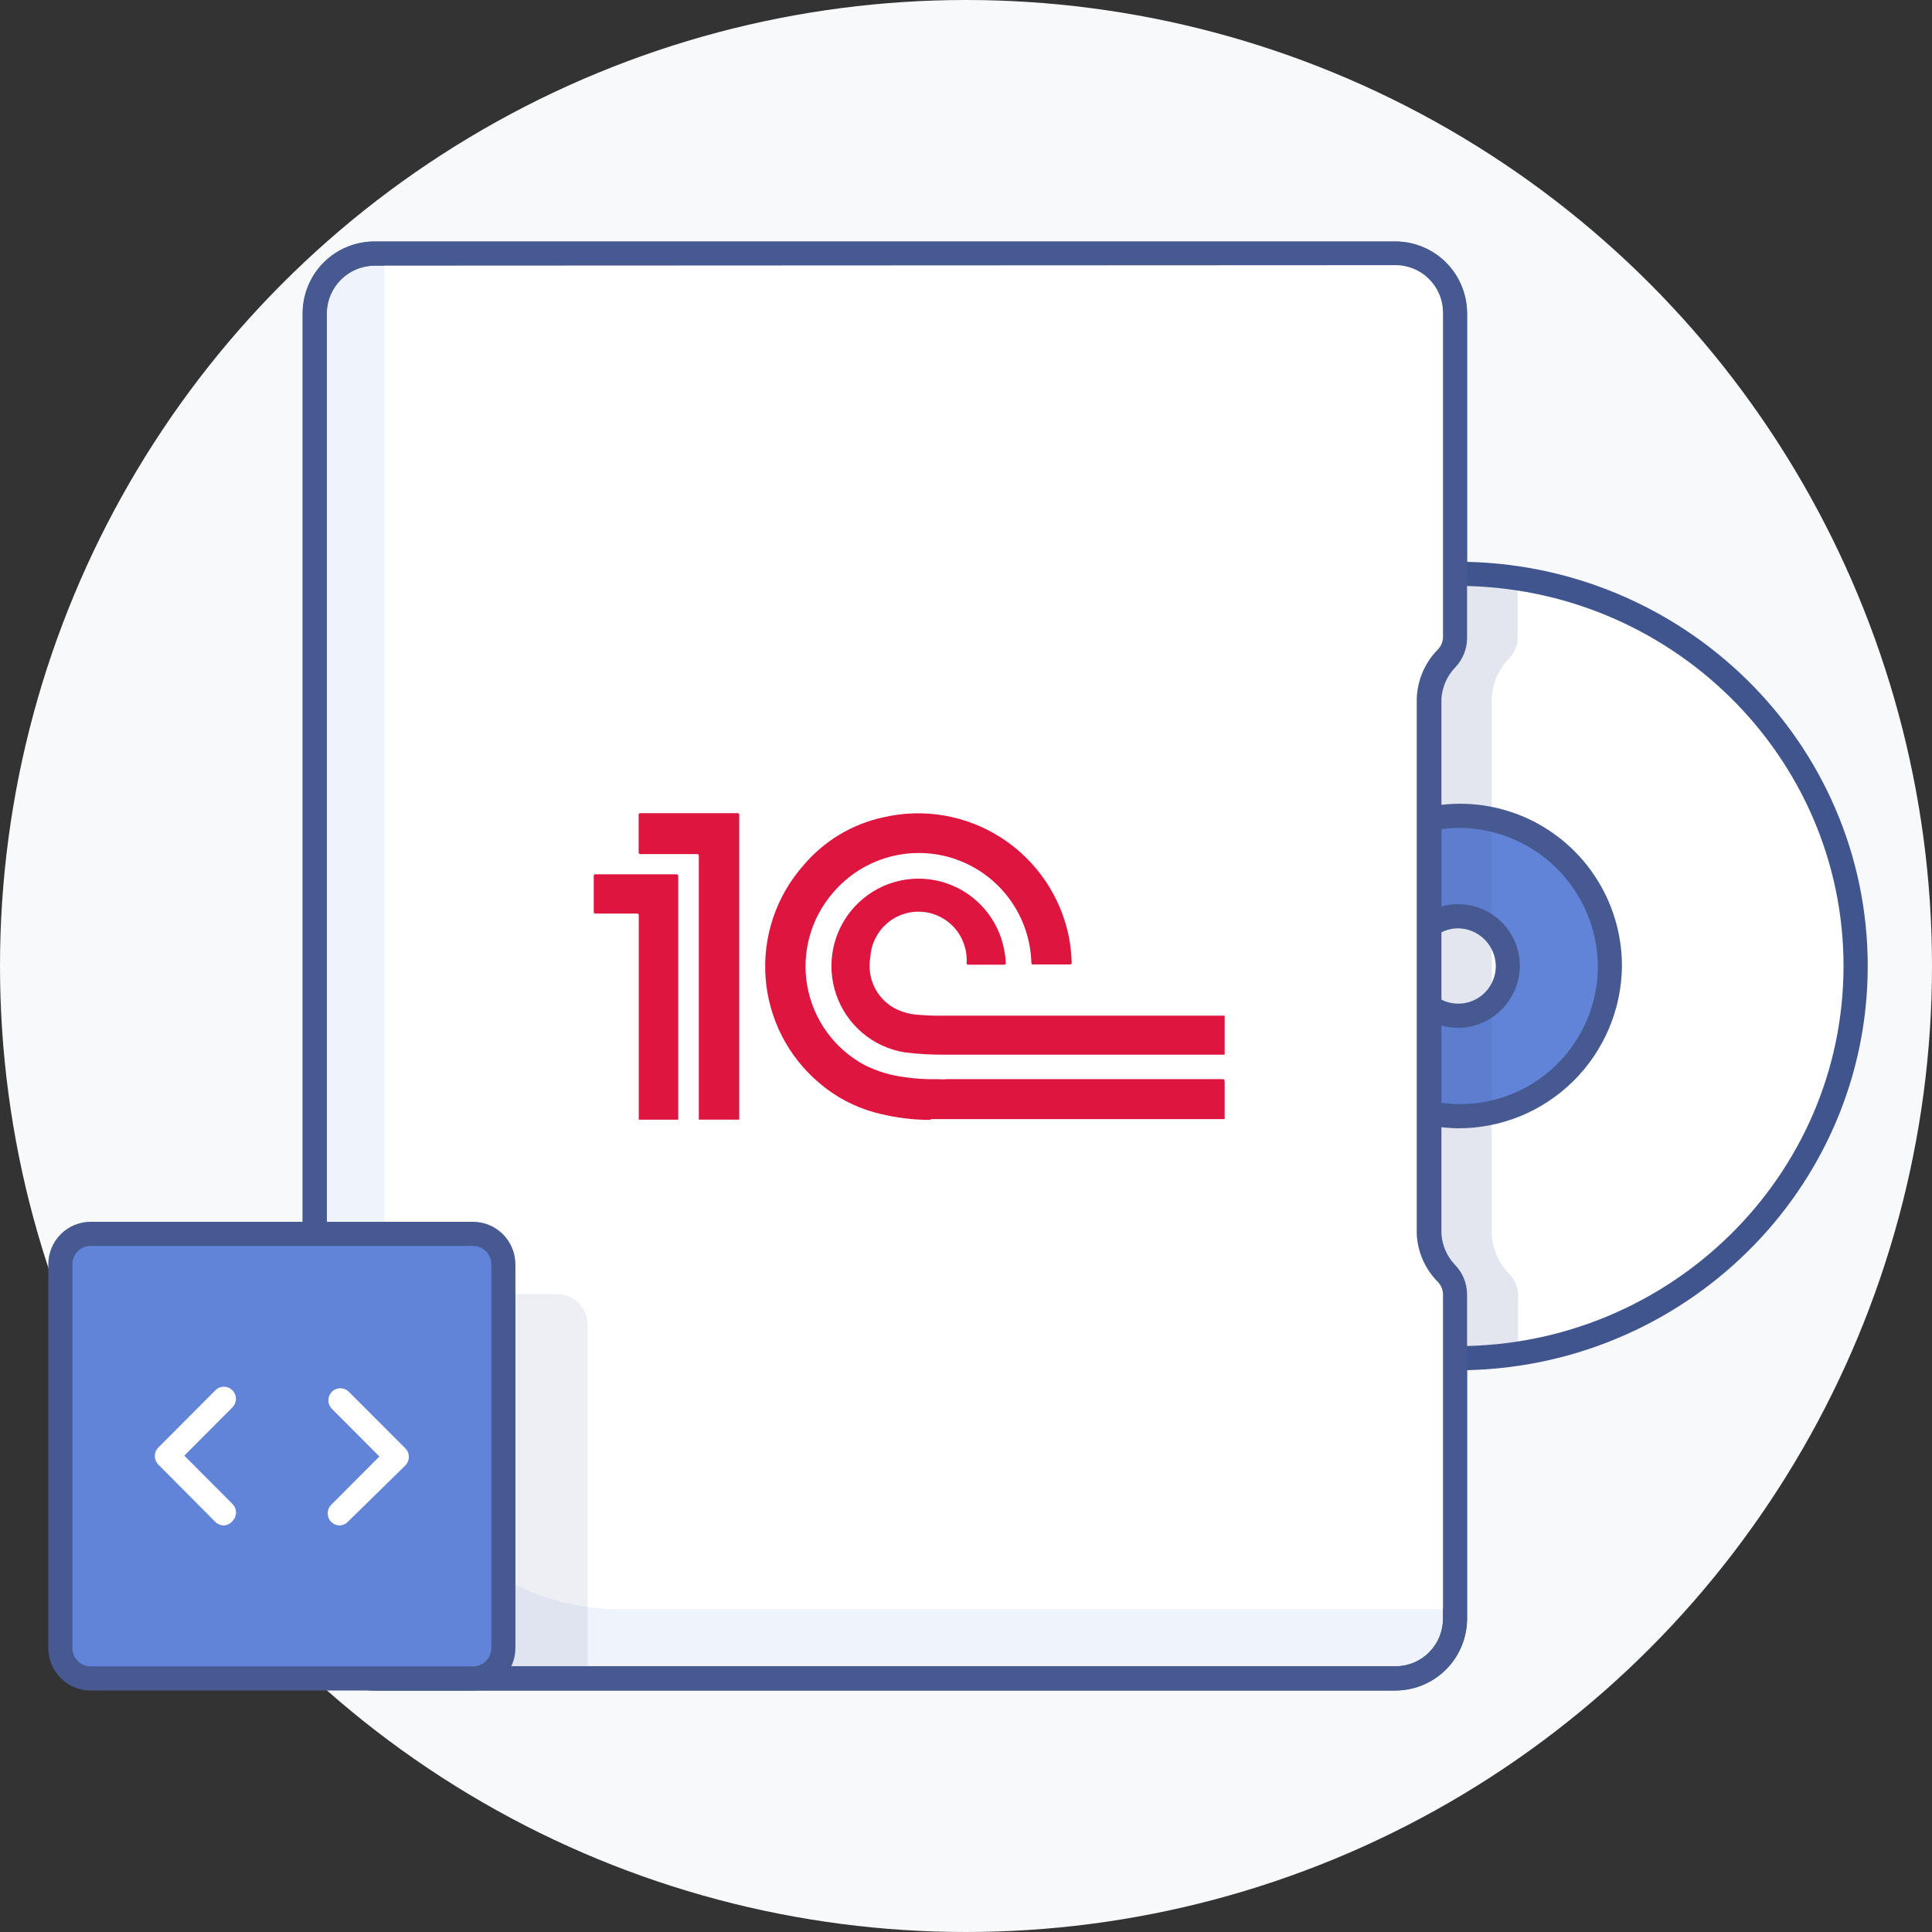 <svg width="120" height="120" viewBox="0 0 120 120" fill="none" xmlns="http://www.w3.org/2000/svg">
<rect x="0" y="0" width="120" height="120" fill="#333333" stroke="none"/>
<circle cx="60" cy="60" r="60" fill="#F8F9FA"/>
<path d="M88.729 43.35V76.643C88.778 77.576 89.166 78.46 89.82 79.125C90.148 79.457 90.342 79.897 90.366 80.363V100.613C90.36 101.099 90.259 101.58 90.068 102.027C89.877 102.474 89.6 102.88 89.253 103.219C88.906 103.559 88.495 103.827 88.045 104.008C87.595 104.189 87.113 104.279 86.628 104.273H23.281C22.796 104.28 22.314 104.19 21.863 104.01C21.412 103.83 21.001 103.562 20.654 103.222C20.307 102.882 20.03 102.476 19.839 102.028C19.648 101.581 19.548 101.1 19.543 100.613V19.418C19.548 18.931 19.648 18.449 19.839 18.001C20.03 17.553 20.306 17.147 20.654 16.806C21.001 16.465 21.412 16.197 21.862 16.016C22.313 15.835 22.795 15.744 23.281 15.75H86.636C87.121 15.744 87.603 15.835 88.054 16.016C88.505 16.197 88.916 16.465 89.263 16.806C89.61 17.147 89.887 17.553 90.078 18.001C90.268 18.449 90.369 18.931 90.374 19.418V39.668C90.346 40.133 90.152 40.572 89.828 40.905C89.174 41.556 88.782 42.427 88.729 43.35Z" fill="#EFF3FB"/>
<path d="M86.636 105H23.281C22.698 105.006 22.119 104.897 21.578 104.678C21.038 104.46 20.545 104.137 20.128 103.727C19.712 103.318 19.38 102.83 19.151 102.292C18.922 101.753 18.802 101.175 18.796 100.59V19.418C18.801 18.832 18.921 18.253 19.149 17.714C19.377 17.175 19.709 16.686 20.125 16.276C20.542 15.866 21.035 15.542 21.577 15.323C22.118 15.104 22.698 14.994 23.281 15H86.636C87.812 15 88.94 15.463 89.779 16.289C90.618 17.115 91.1 18.239 91.122 19.418V39.668C91.096 40.341 90.815 40.98 90.337 41.453C89.831 41.969 89.528 42.651 89.484 43.373V76.643C89.535 77.364 89.834 78.045 90.329 78.57C90.813 79.043 91.097 79.685 91.122 80.363V100.613C91.092 101.787 90.607 102.902 89.769 103.722C88.931 104.542 87.807 105.001 86.636 105ZM23.281 16.5C22.894 16.494 22.509 16.565 22.149 16.709C21.789 16.852 21.46 17.065 21.183 17.337C20.905 17.608 20.683 17.931 20.53 18.288C20.377 18.645 20.296 19.029 20.291 19.418V100.583C20.296 100.971 20.377 101.355 20.53 101.711C20.683 102.068 20.905 102.391 21.183 102.661C21.461 102.932 21.789 103.144 22.149 103.287C22.509 103.43 22.894 103.5 23.281 103.493H86.636C87.023 103.499 87.407 103.428 87.767 103.285C88.126 103.142 88.454 102.929 88.732 102.659C89.01 102.389 89.232 102.066 89.385 101.71C89.539 101.354 89.621 100.971 89.626 100.583V80.333C89.601 80.079 89.496 79.84 89.328 79.65C88.52 78.855 88.042 77.784 87.989 76.65V43.35C88.044 42.216 88.525 41.144 89.335 40.35C89.499 40.161 89.601 39.925 89.626 39.675V19.425C89.605 18.644 89.281 17.902 88.722 17.357C88.164 16.812 87.415 16.507 86.636 16.508L23.281 16.5Z" fill="#465991"/>
<path d="M115.252 60.001C115.252 46.553 104.166 35.641 90.516 35.641C76.865 35.641 65.794 46.553 65.794 60.001C65.794 73.448 76.873 84.361 90.523 84.361C104.173 84.361 115.252 73.448 115.252 60.001Z" fill="white"/>
<path d="M90.516 85.111C76.469 85.111 65.047 73.846 65.047 60.001C65.047 46.156 76.477 34.891 90.523 34.891C104.57 34.891 116.008 46.141 116.008 60.001C116.008 73.861 104.57 85.111 90.516 85.111ZM90.516 36.361C77.292 36.391 66.542 46.981 66.542 60.001C66.542 73.021 77.299 83.611 90.523 83.611C103.748 83.611 114.505 73.021 114.505 60.001C114.505 46.981 103.74 36.391 90.516 36.391V36.361Z" fill="#40548E"/>
<g opacity="0.15">
<path d="M92.653 43.351V76.643C92.705 77.576 93.093 78.458 93.745 79.126C94.075 79.455 94.269 79.897 94.291 80.363V84.113C93.053 84.295 91.804 84.388 90.553 84.391C76.873 84.361 65.794 73.441 65.794 60.001C65.794 46.561 76.88 35.641 90.53 35.641C91.781 35.643 93.031 35.736 94.268 35.918V39.668C94.244 40.134 94.05 40.574 93.722 40.906C93.083 41.564 92.704 42.433 92.653 43.351Z" fill="#465991"/>
</g>
<path d="M90.516 69.332C95.751 69.332 99.995 65.155 99.995 60.002C99.995 54.849 95.751 50.672 90.516 50.672C85.281 50.672 81.037 54.849 81.037 60.002C81.037 65.155 85.281 69.332 90.516 69.332Z" fill="#6184D8"/>
<path d="M90.516 70.08C88.537 70.045 86.612 69.424 84.984 68.295C83.356 67.166 82.096 65.579 81.363 63.735C80.63 61.89 80.456 59.869 80.864 57.926C81.272 55.982 82.242 54.203 83.654 52.811C85.066 51.42 86.857 50.477 88.8 50.103C90.744 49.728 92.755 49.938 94.581 50.706C96.406 51.474 97.965 52.766 99.061 54.419C100.157 56.073 100.742 58.014 100.743 60C100.717 62.697 99.626 65.273 97.708 67.163C95.791 69.053 93.204 70.102 90.516 70.08ZM90.516 51.42C88.833 51.456 87.197 51.989 85.815 52.953C84.432 53.917 83.364 55.269 82.744 56.84C82.124 58.41 81.98 60.129 82.33 61.782C82.68 63.434 83.509 64.946 84.712 66.128C85.914 67.31 87.438 68.109 89.092 68.426C90.746 68.743 92.456 68.563 94.008 67.909C95.561 67.254 96.886 66.155 97.818 64.748C98.75 63.341 99.247 61.69 99.248 60C99.222 57.701 98.288 55.507 96.651 53.898C95.014 52.289 92.808 51.398 90.516 51.42Z" fill="#465991"/>
<path d="M93.656 59.999C93.668 59.374 93.494 58.759 93.156 58.233C92.818 57.707 92.332 57.294 91.76 57.046C91.187 56.799 90.554 56.728 89.941 56.843C89.328 56.957 88.763 57.252 88.318 57.69C87.873 58.128 87.568 58.69 87.442 59.302C87.316 59.915 87.374 60.551 87.61 61.13C87.846 61.709 88.248 62.205 88.766 62.554C89.283 62.903 89.893 63.089 90.516 63.089C90.924 63.093 91.33 63.016 91.709 62.863C92.087 62.71 92.432 62.483 92.724 62.197C93.015 61.91 93.248 61.568 93.408 61.191C93.568 60.814 93.652 60.409 93.656 59.999Z" fill="white"/>
<path d="M90.516 63.84C89.761 63.828 89.027 63.593 88.406 63.164C87.784 62.734 87.303 62.131 87.022 61.428C86.742 60.725 86.675 59.955 86.829 59.214C86.983 58.474 87.353 57.795 87.89 57.264C88.428 56.733 89.11 56.373 89.85 56.23C90.591 56.086 91.358 56.166 92.054 56.458C92.75 56.75 93.344 57.242 93.762 57.873C94.18 58.503 94.403 59.243 94.403 60C94.393 61.026 93.978 62.005 93.25 62.725C92.521 63.445 91.538 63.846 90.516 63.84ZM90.516 57.66C90.057 57.672 89.612 57.819 89.237 58.083C88.861 58.347 88.571 58.717 88.404 59.145C88.237 59.574 88.199 60.042 88.296 60.492C88.392 60.942 88.619 61.353 88.947 61.674C89.276 61.996 89.691 62.213 90.142 62.298C90.593 62.384 91.059 62.334 91.481 62.155C91.904 61.977 92.265 61.677 92.519 61.293C92.772 60.91 92.908 60.46 92.908 60C92.898 59.372 92.641 58.773 92.193 58.335C91.745 57.896 91.142 57.654 90.516 57.66Z" fill="#465991"/>
<g opacity="0.15">
<path d="M92.654 51.392V68.604C91.957 68.773 91.241 68.859 90.524 68.859C89.342 68.894 88.166 68.69 87.064 68.26C85.963 67.83 84.958 67.183 84.11 66.357C83.262 65.531 82.588 64.542 82.128 63.45C81.668 62.358 81.431 61.184 81.431 59.998C81.431 58.812 81.668 57.638 82.128 56.546C82.588 55.454 83.262 54.465 84.11 53.639C84.958 52.813 85.963 52.165 87.064 51.736C88.166 51.306 89.342 51.102 90.524 51.137C91.241 51.137 91.957 51.222 92.654 51.392Z" fill="#465991"/>
</g>
<path d="M88.73 43.35V76.643C88.778 77.576 89.167 78.46 89.821 79.125C90.148 79.457 90.343 79.897 90.367 80.363V99.953H38.532C34.653 99.961 30.93 98.423 28.181 95.678C25.432 92.932 23.882 89.204 23.872 85.313V15.75H86.666C87.152 15.744 87.634 15.835 88.085 16.016C88.536 16.197 88.946 16.465 89.294 16.806C89.641 17.147 89.918 17.553 90.108 18.001C90.299 18.449 90.399 18.931 90.404 19.418V39.668C90.377 40.133 90.183 40.572 89.859 40.905C89.193 41.552 88.791 42.423 88.73 43.35Z" fill="white"/>
<path d="M86.637 105H23.289C22.114 105 20.985 104.538 20.146 103.712C19.307 102.885 18.825 101.762 18.804 100.583V19.418C18.825 18.239 19.307 17.115 20.146 16.289C20.985 15.463 22.114 15 23.289 15H86.637C87.22 14.994 87.8 15.104 88.341 15.323C88.882 15.542 89.376 15.866 89.792 16.276C90.209 16.686 90.541 17.175 90.769 17.714C90.997 18.253 91.117 18.832 91.122 19.418V39.668C91.11 40.341 90.843 40.985 90.374 41.468C89.878 41.989 89.579 42.669 89.53 43.388V76.643C89.579 77.362 89.878 78.041 90.374 78.563C90.843 79.046 91.11 79.689 91.122 80.363V100.613C91.104 101.79 90.622 102.913 89.782 103.735C88.941 104.557 87.811 105.012 86.637 105ZM23.289 16.5C22.51 16.5 21.762 16.805 21.203 17.349C20.645 17.894 20.32 18.637 20.299 19.418V100.583C20.32 101.364 20.645 102.106 21.203 102.651C21.762 103.196 22.51 103.501 23.289 103.5H86.637C87.024 103.506 87.409 103.435 87.769 103.292C88.129 103.148 88.457 102.935 88.735 102.664C89.013 102.393 89.235 102.07 89.388 101.712C89.541 101.355 89.622 100.971 89.627 100.583V80.333C89.605 80.076 89.5 79.834 89.328 79.643C88.523 78.847 88.048 77.775 87.997 76.643V43.358C88.046 42.214 88.52 41.13 89.328 40.32C89.501 40.133 89.606 39.892 89.627 39.638V19.388C89.622 18.999 89.541 18.615 89.388 18.258C89.235 17.901 89.013 17.578 88.735 17.306C88.457 17.035 88.129 16.822 87.769 16.679C87.409 16.535 87.024 16.464 86.637 16.47L23.289 16.5Z" fill="#465991"/>
<path d="M57.803 69.556H57.437C56.381 69.525 55.332 69.369 54.312 69.091C53.051 68.743 51.883 68.121 50.888 67.268C49.926 66.457 49.135 65.46 48.562 64.338C47.989 63.215 47.646 61.988 47.552 60.73C47.459 59.472 47.617 58.208 48.018 57.013C48.419 55.817 49.054 54.714 49.887 53.768C51.165 52.245 52.91 51.19 54.85 50.768C56.102 50.474 57.399 50.436 58.665 50.657C59.931 50.878 61.14 51.352 62.219 52.053C63.298 52.753 64.225 53.664 64.945 54.732C65.664 55.8 66.162 57.003 66.407 58.268C66.494 58.764 66.546 59.265 66.564 59.768C66.564 59.866 66.564 59.903 66.43 59.903H64.187C64.083 59.903 64.068 59.903 64.06 59.776C64.015 58.36 63.544 56.99 62.708 55.848C61.873 54.706 60.712 53.844 59.379 53.375C58.046 52.907 56.603 52.855 55.24 53.225C53.876 53.595 52.657 54.37 51.74 55.448C51.055 56.237 50.556 57.17 50.281 58.178C50.005 59.187 49.959 60.245 50.147 61.273C50.336 62.302 50.753 63.275 51.368 64.119C51.983 64.964 52.78 65.658 53.699 66.151C54.475 66.542 55.312 66.795 56.173 66.901C56.844 67.003 57.522 67.046 58.199 67.028C58.413 67.047 58.628 67.047 58.842 67.028H75.842C76.066 67.028 76.066 67.028 76.066 67.261C76.066 68.011 76.066 68.761 76.066 69.511H57.803V69.556Z" fill="#DD153F"/>
<path d="M76.066 63.092V65.507H58.767C57.905 65.519 57.044 65.472 56.188 65.364C55.223 65.207 54.317 64.791 53.569 64.159C52.821 63.527 52.257 62.703 51.938 61.776C51.619 60.848 51.556 59.851 51.757 58.89C51.957 57.93 52.414 57.042 53.077 56.321C53.741 55.6 54.587 55.072 55.525 54.795C56.464 54.518 57.459 54.501 58.407 54.747C59.354 54.992 60.217 55.49 60.904 56.188C61.592 56.886 62.078 57.759 62.311 58.712C62.4 59.068 62.453 59.432 62.468 59.799C62.468 59.897 62.468 59.919 62.348 59.919H60.158C60.068 59.919 60.045 59.919 60.038 59.807C60.085 59.011 59.814 58.23 59.286 57.634C58.759 57.038 58.017 56.677 57.224 56.631C56.431 56.584 55.651 56.855 55.058 57.385C54.464 57.914 54.104 58.659 54.058 59.454C53.945 60.072 54.029 60.711 54.297 61.278C54.565 61.846 55.005 62.315 55.553 62.619C56.017 62.86 56.526 63.001 57.048 63.032C57.592 63.079 58.139 63.097 58.685 63.084H76.066V63.092Z" fill="#DD153F"/>
<path d="M45.946 69.543H43.405C43.405 69.475 43.405 69.408 43.405 69.34V53.253C43.405 53.05 43.405 53.05 43.203 53.05H39.824C39.712 53.05 39.667 53.05 39.667 52.908C39.667 52.158 39.667 51.408 39.667 50.658C39.667 50.553 39.667 50.508 39.802 50.508H45.782C45.931 50.508 45.916 50.583 45.916 50.673V69.543H45.946Z" fill="#DD153F"/>
<path d="M42.119 69.545H39.675V56.892C39.675 56.772 39.675 56.742 39.525 56.742H37.028C36.909 56.742 36.879 56.742 36.879 56.592C36.879 55.842 36.879 55.16 36.879 54.44C36.879 54.335 36.879 54.305 37.014 54.305H41.985C42.074 54.305 42.127 54.305 42.127 54.417C42.127 59.457 42.127 64.495 42.127 69.53L42.119 69.545Z" fill="#DD153F"/>
<g opacity="0.1">
<path d="M36.498 82.273V104.248H23.281C22.796 104.255 22.314 104.165 21.863 103.985C21.412 103.805 21.001 103.537 20.654 103.197C20.307 102.857 20.03 102.451 19.839 102.003C19.648 101.556 19.548 101.075 19.543 100.588V80.383H34.621C35.119 80.385 35.597 80.585 35.948 80.939C36.3 81.293 36.498 81.773 36.498 82.273Z" fill="#465991"/>
</g>
<path d="M29.388 76.633H5.623C4.587 76.633 3.747 77.476 3.747 78.515V102.358C3.747 103.397 4.587 104.24 5.623 104.24H29.388C30.424 104.24 31.265 103.397 31.265 102.358V78.515C31.265 77.476 30.424 76.633 29.388 76.633Z" fill="#6184D8"/>
<path d="M29.381 105.002H5.624C4.927 105 4.26 104.721 3.768 104.226C3.276 103.731 3 103.061 3 102.362L3 78.527C3 77.828 3.276 77.157 3.768 76.663C4.26 76.168 4.927 75.889 5.624 75.887H29.381C30.078 75.889 30.747 76.168 31.24 76.662C31.733 77.157 32.011 77.827 32.013 78.527V102.362C32.013 102.708 31.944 103.052 31.812 103.372C31.68 103.692 31.486 103.983 31.242 104.228C30.997 104.474 30.707 104.668 30.388 104.801C30.069 104.933 29.727 105.002 29.381 105.002ZM5.624 77.387C5.324 77.389 5.037 77.51 4.825 77.723C4.614 77.937 4.495 78.226 4.495 78.527V102.362C4.495 102.663 4.614 102.952 4.825 103.165C5.037 103.379 5.324 103.5 5.624 103.502H29.381C29.681 103.502 29.969 103.383 30.182 103.17C30.395 102.958 30.515 102.67 30.517 102.369V78.527C30.517 78.224 30.398 77.934 30.185 77.721C29.971 77.507 29.683 77.387 29.381 77.387H5.624Z" fill="#465991"/>
<path d="M13.907 94.747C13.809 94.748 13.711 94.729 13.62 94.692C13.529 94.654 13.446 94.599 13.376 94.53L9.833 90.967C9.695 90.828 9.617 90.639 9.616 90.442C9.616 90.344 9.635 90.246 9.672 90.154C9.709 90.063 9.764 89.98 9.833 89.91L13.376 86.355C13.446 86.284 13.529 86.229 13.62 86.191C13.711 86.152 13.809 86.133 13.907 86.133C14.006 86.133 14.104 86.152 14.195 86.191C14.286 86.229 14.368 86.284 14.438 86.355C14.577 86.495 14.655 86.685 14.655 86.883C14.655 87.082 14.577 87.272 14.438 87.412L11.448 90.412L14.438 93.412C14.508 93.482 14.564 93.565 14.602 93.656C14.639 93.748 14.659 93.846 14.659 93.945C14.659 94.044 14.639 94.142 14.602 94.233C14.564 94.325 14.508 94.407 14.438 94.477C14.373 94.556 14.292 94.621 14.2 94.667C14.109 94.714 14.009 94.741 13.907 94.747Z" fill="white"/>
<path d="M21.105 94.747C21.007 94.748 20.91 94.729 20.818 94.691C20.727 94.654 20.645 94.599 20.575 94.529C20.505 94.46 20.449 94.377 20.411 94.285C20.373 94.194 20.354 94.096 20.354 93.997C20.354 93.898 20.373 93.8 20.411 93.709C20.449 93.617 20.505 93.534 20.575 93.464L23.565 90.464L20.575 87.464C20.452 87.321 20.388 87.136 20.395 86.948C20.403 86.759 20.481 86.58 20.614 86.446C20.747 86.313 20.925 86.234 21.114 86.227C21.302 86.22 21.486 86.284 21.629 86.407L25.18 89.962C25.249 90.032 25.304 90.115 25.341 90.207C25.378 90.298 25.397 90.396 25.396 90.494C25.395 90.691 25.318 90.88 25.18 91.019L21.629 94.499C21.562 94.573 21.482 94.633 21.392 94.676C21.302 94.719 21.205 94.743 21.105 94.747Z" fill="white"/>
</svg>
